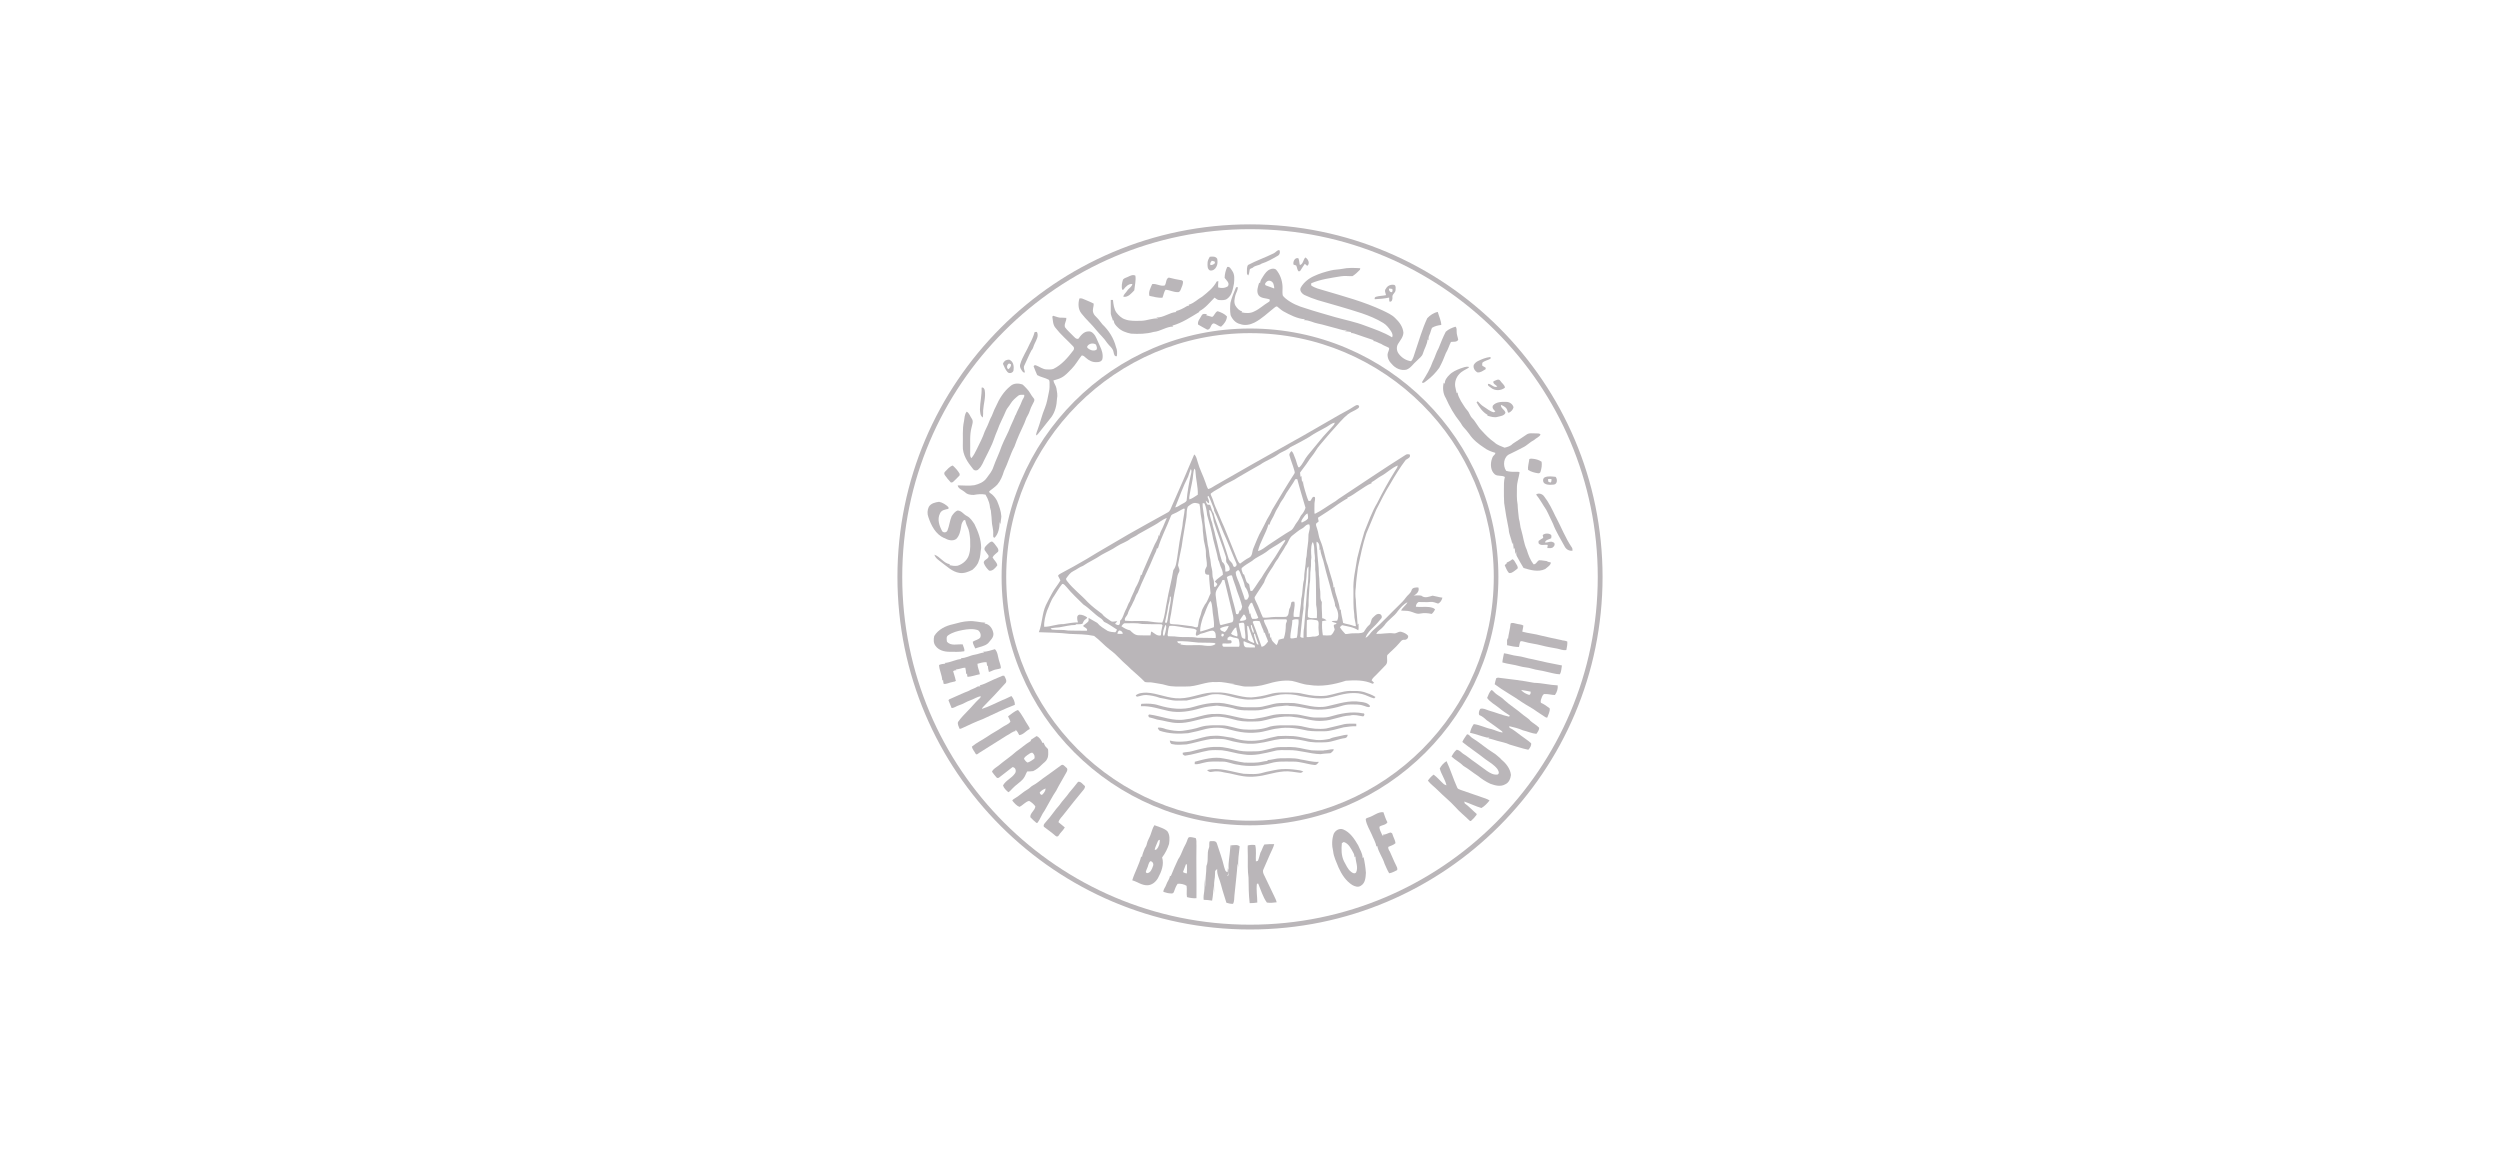 <svg xmlns="http://www.w3.org/2000/svg" id="uuid-1e10b09b-fd13-403e-b75c-e7c1efe3a330" viewBox="0 0 390 180"><g><path d="M194.73,42.96c.18-.3,.15-.66,.25-.98,.13-.1,.3-.14,.44-.21,.37-.39,.98-.33,1.4-.65,.88-.27,1.68-.74,2.48-1.2,.34-.15,.46-.6,.27-.91-.37,0-.57,.39-.89,.52-1.31,.65-2.7,1.12-3.99,1.81-.21,.34-.16,.77-.17,1.15-.02,.19,.05,.35,.2,.47" style="fill:#bab6b9;"></path><path d="M188.78,42.19c.41,.08,.79-.2,.96-.55,.23-.38,.22-.84,.15-1.26-.24-.42-.76-.37-1.17-.32-.16,.29-.33,.59-.34,.93-.01,.43-.07,.99,.39,1.21m.26-1.52c.17,.01,.33,.08,.49,.15,0,.06,0,.17,0,.23-.17,.18-.41,.31-.67,.29-.18-.23,.05-.47,.18-.66" style="fill:#bab6b9;"></path><path d="M202.21,41.42c.14,.29,.14,.64,.34,.89,.14,.04,.29,0,.35-.16,.22-.32,.41-.67,.64-.98,.17,.05,.23,.26,.42,.29,.44-.39,.1-1.06-.32-1.3-.36,.34-.32,1.03-.86,1.19-.1-.35-.08-.72-.23-1.06-.54-.18-.89,.53-.76,.99,.14,.05,.28,.09,.42,.14" style="fill:#bab6b9;"></path><path d="M173.6,50.06c.05-.04,.11-.07,.16-.11-.04,.47,.3,.82,.61,1.12,.55,.57,1.32,.83,2.07,.98,1.18,.07,2.38,.06,3.52-.27,1.08-.08,1.98-.84,3.07-.84-.05-.05-.1-.09-.14-.14,1.52-.43,2.85-1.32,4.19-2.13,0-.04,.01-.09,.02-.13,.96-.49,1.62-1.37,2.37-2.11,.24,.14,.44,.39,.75,.38,.42,.01,.89,.07,1.24-.22,.74-.53,.87-1.52,1.04-2.36,.06-.67,.14-1.41-.28-1.99-.19-.26-.39-.72-.78-.59-.24,.53-.39,1.11-.4,1.7,.26,.37,.85,.8,.51,1.3-.43,.31-1.01,.33-1.51,.19-.04-.33,.01-.66,.02-.99-.06,.02-.19,.05-.26,.07-.52,.99-1.41,1.68-2.26,2.36-.71,.4-1.3,1.04-2.11,1.26,.03,.04,.06,.08,.09,.12-.14,.03-.29,.04-.42,.13-.53,.32-1.09,.62-1.7,.75,.05,.04,.09,.09,.14,.13-1.11,.06-2.02,.91-3.15,.86,.08,.08,.2,.09,.3,.15-.89-.07-1.72,.33-2.6,.36-.87,.01-1.78,.09-2.61-.23-.54-.18-.96-.6-1.31-1.04-.41-.58-.47-1.3-.55-1.98-.11,0-.22,0-.34,0-.01,.65,0,1.3,0,1.95-.03,.46,.26,.86,.34,1.3" style="fill:#bab6b9;"></path><path d="M191.96,49.13c.26,.65,.78,1.27,1.5,1.42,.73,.28,1.54,.12,2.22-.22,1.16-.59,2.08-1.51,3.1-2.31,.14-.08,.27-.27,.46-.2,.32,.24,.6,.53,.94,.73,1.06,.58,2.17,1.16,3.39,1.26-.05,.05-.1,.09-.15,.14,.77-.04,1.45,.4,2.19,.53,.81,.15,1.59,.43,2.4,.62,.71,.16,1.38,.45,2.11,.48-.12,.04-.23,.08-.35,.12,.36-.02,.71,.05,1.07,.11-.05,.05-.1,.09-.15,.14,.18,0,.36,0,.53,.07,1.03,.34,2.05,.72,3.09,1.05-.04,.04-.08,.09-.11,.13,.47,0,.84,.33,1.27,.45,.37,.27,.82,.39,1.22,.62,.07,.34-.2,.65-.23,.99-.03,.58,.23,1.14,.66,1.53,.54,.66,1.42,1.07,2.27,.88,.7-.24,1.08-.94,1.63-1.39,.34-.37,.83-.65,.96-1.16,.22-.74,.67-1.4,.72-2.18,.05,.05,.09,.1,.14,.16,0-.26,0-.53,.12-.77,.19-.38,.25-.8,.43-1.19,.43-.27,.94-.39,1.45-.45-.03-.7-.37-1.36-.55-2.03-.63,.12-1.21,.52-1.64,.98-.79,1.69-1.28,3.49-1.89,5.25-.19,.49-.26,1.07-.64,1.46-.78-.1-1.51-.57-1.96-1.22-.31-.44-.34-1.07-.04-1.52,.33-.54,.8-1.06,.81-1.73-.08-.9-.64-1.66-1.28-2.26-.54-.55-1.27-.85-1.95-1.19-2.93-1.37-6.06-2.2-9.15-3.12-.68-.2-1.4-.36-1.99-.77-.03-.12-.03-.23-.01-.35,1.47-.63,3.08-.83,4.65-1.09,.59-.1,1.2,0,1.79-.02,.43-.28,.81-.63,1.16-1,.01-.06,.03-.18,.05-.24-.94-.05-1.89-.1-2.81,.1-.59,.12-1.2,.1-1.78,.25-.9,.22-1.79,.48-2.63,.88-.83,.37-1.58,.97-2.04,1.76-.29,.46,.15,.98,.56,1.19,.67,.32,1.37,.58,2.09,.81,2.29,.66,4.59,1.3,6.85,2.04,1.16,.4,2.31,.87,3.36,1.52,.51,.31,.87,.79,1.2,1.28,.17,.28,.35,.64,.16,.95-1.3-.79-2.76-1.28-4.19-1.81-1.52-.59-3.13-.9-4.7-1.34-1.54-.46-3.09-.87-4.61-1.38-1.11-.32-2.2-.78-3.1-1.52-.17-.15-.36-.31-.46-.51-.08-.48,0-.96-.03-1.44-.06-.92-.38-1.83-.99-2.54-.24-.23-.64-.2-.93-.07-.49,.18-.8,.63-1.08,1.06-.22,.34-.47,.69-.51,1.11-.05-.03-.09-.06-.13-.1-.18,.63-.48,1.36-.1,1.97,.41,.54,1.16,.43,1.73,.66,.06,.18,0,.35-.18,.42-.76,.44-1.39,1.08-2.2,1.44-.61,.34-1.35,.31-2.01,.15,.04-.05,.07-.1,.11-.15-.48-.1-.81-.5-1.06-.9-.28-.51-.13-1.09,0-1.62,.12-.43,.42-.81,.36-1.27-.06,0-.19,.03-.26,.04-.33,.8-.68,1.59-.88,2.43-.06,.62-.08,1.27,.03,1.89m5.49-4.62c-.27-.21,.02-.48,.2-.63,.4-.28,.94,.05,1.02,.49,.04,.2,.12,.41,.09,.62-.44-.14-.87-.34-1.31-.48" style="fill:#bab6b9;"></path><path d="M175.26,45.18c.32-.45,.8-.94,1.39-.88-.08,.47-.59,.68-.82,1.07-.18,.31-.58,.56-.58,.93,.75,.11,1.24-.54,1.7-1.01,.07-.76,.29-1.52,.17-2.29-.4-.22-.82,.03-1.19,.2-.24,.13-.56,.17-.74,.41-.16,.51-.28,1.08-.12,1.6,.05,0,.14-.02,.18-.03" style="fill:#bab6b9;"></path><path d="M181.34,46.44c.19-.41,.21-.89,.5-1.25,.63,.06,1.23,.4,1.88,.38,.28,.05,.42-.24,.5-.46,.15-.4,.38-.81,.31-1.25-.04-.03-.12-.1-.16-.13-.69-.12-1.37-.24-2.04-.43-.48,.18-.35,.86-.63,1.23-.67,.19-1.3-.34-1.96-.21-.24,.57-.62,1.21-.43,1.84,.67,.14,1.35,.33,2.04,.29" style="fill:#bab6b9;"></path><path d="M216.71,46.42c0,.2,0,.41,.03,.61,.4,.16,.52-.37,.48-.67-.08-.46,.49-.68,.49-1.12-.01-.27,.1-.64-.19-.79-.52-.12-1.08,.1-1.32,.59-.28,.29-.05,.67,.02,1-.51,.12-1.04,.1-1.54,.25-.2,.05-.27,.18-.22,.39,.75-.03,1.52-.1,2.26-.26m-.03-1.4c.17,0,.34,.02,.51,.06,.04,.17,.08,.38-.08,.5-.3,.02-.49-.29-.44-.56" style="fill:#bab6b9;"></path><path d="M171.05,51.53c.54,.67,1.2,1.24,1.67,1.97,.33,.47,.88,.8,.99,1.4,.06,.27,.12,.78,.52,.66,.06-.48,.07-.98-.14-1.43-.34-1.35-1.1-2.57-2.11-3.53-.28-.31-.49-.67-.79-.97-.25-.26-.55-.5-.65-.87-.16-.46,.1-.92,.08-1.39-.42-.24-.88-.4-1.32-.6-.29-.11-.58-.3-.91-.21-.22,.76-.22,1.66,.29,2.31,.72,.95,1.63,1.72,2.36,2.65" style="fill:#bab6b9;"></path><path d="M187.45,49.22c-.22,.45-.67,.87-.55,1.41,.47,.28,.96,.54,1.44,.8,.61,0,.46-.9,1.01-.99,.4,.1,.72,.44,1.13,.53,.48-.41,.89-.96,.93-1.6-.38-.42-.92-.64-1.45-.82-.43,.13-.49,.72-.87,.89-.31-.08-.62-.19-.93-.26,.04-.05,.08-.1,.13-.15-.29-.07-.68-.14-.84,.19" style="fill:#bab6b9;"></path><path d="M161.24,57.13c.19,.46,.34,.94,.56,1.38,.55,.33,1.22,.41,1.79,.72,.13,.11,.13,.28,.14,.43,.01,.5,.02,1-.1,1.49-.18,.84-.3,1.7-.63,2.5-.45,1.06-.7,2.2-1.1,3.28-.1,.33-.28,.65-.27,1,.12-.06,.23-.14,.31-.25,.71-.88,1.41-1.76,2.1-2.65,.58-.82,.81-1.84,.85-2.83,.13-.55,0-1.1-.09-1.64-.08-.43-.4-.78-.47-1.21,.4-.14,.83-.21,1.21-.42,.66-.32,1.12-.89,1.63-1.39,.61-.62,1.03-1.4,1.56-2.07,.29-.07,.47,.2,.67,.35,.45,.41,1.04,.72,1.66,.67,.35,.03,.78-.08,.91-.46,.15-.7-.07-1.39-.37-2.02-.27-.54-.46-1.11-.76-1.64-.23-.35-.58-.72-1.04-.67-.72,0-1.19,.62-1.57,1.14-.39,.12-.63-.28-.88-.5-.4-.43-.87-.81-1.21-1.29-.19-.5,.26-.96,.2-1.46-.34-.04-.68-.02-1.01-.04-.36-.04-.69-.21-1.03-.29-.04,.03-.11,.1-.14,.13,.1,.6,.08,1.28,.51,1.77,.81,1.05,1.84,1.91,2.75,2.88,.18,.16,.16,.45,.01,.63-.86,1.13-1.81,2.25-3.1,2.88-.33,.12-.69,.08-1.04,.08-.61,0-1.09-.42-1.64-.62-.19-.09-.32-.04-.42,.14m8.37-3.09c.24-.48,.92-.62,1.36-.31,.1,.25,.28,.61,.05,.84-.35,.16-.74,.1-1.06-.1-.15-.1-.4-.21-.35-.43" style="fill:#bab6b9;"></path><path d="M223.53,56.35c-.39,1.15-1.02,2.19-1.67,3.21v.15c.28,.09,.47-.17,.68-.31,.77-.56,1.44-1.26,1.99-2.03,.4-.74,.74-1.51,1.03-2.3,.34-.54,.5-1.18,.79-1.73,.38-.06,.91,.07,1.13-.33-.06-.42-.25-.82-.24-1.24-.02-.28,.06-.6-.19-.81-.54,.17-1.09,.4-1.51,.79-.43,.83-.77,1.7-1.11,2.56-.38,.64-.55,1.38-.89,2.04" style="fill:#bab6b9;"></path><path d="M159.89,58.12c-.04-.33-.23-.65-.15-.98,.41-.82,.73-1.68,1.17-2.49,.29-.28,.31-.71,.5-1.05,.26-.56,.67-1.19,.35-1.82-.12,0-.24,0-.36,.03-.17,.65-.46,1.26-.78,1.86-.44,1.05-1.13,2-1.45,3.1-.19,.49,.15,.94,.44,1.3,.07,.01,.2,.04,.27,.05" style="fill:#bab6b9;"></path><path d="M230.48,58.09c.48,.08,.89-.28,1.29-.5,0-.06-.02-.18-.02-.24-.17-.1-.34-.18-.5-.28-.03-.16-.05-.33,0-.48,.35-.33,.86-.39,1.26-.62,0-.05,.03-.17,.04-.22l-.11-.05c-.65,.07-1.27,.33-1.85,.61-.28,.13-.52,.34-.68,.61-.14,.47,.16,.96,.58,1.18" style="fill:#bab6b9;"></path><path d="M158.11,57.77c.08-.56,.02-1.24-.5-1.57-.22-.19-.52-.05-.75,.03-.18,.13-.34,.31-.4,.53,.19,.44,.38,.9,.7,1.27,.27,.33,.88,.15,.95-.26m-.69-1.07c.1,.04,.2,.09,.3,.14,.03,.31-.18,.59-.42,.76-.33-.19-.23-.75,.12-.9" style="fill:#bab6b9;"></path><path d="M225.35,59.84s-.09-.09-.13-.14c-.19,.81-.12,1.69,.33,2.41,.58,1.31,1.28,2.56,2.18,3.68,.22,.26,.34,.6,.58,.85,.33,.34,.63,.71,.91,1.09,.58,.88,1.43,1.54,2.3,2.11,.51,.39,1.13,.63,1.75,.8,.02,.17-.11,.29-.22,.39-.23,.2-.29,.51-.38,.78-.18,.75-.1,1.64,.51,2.18,.45,.37,1.11,.1,1.58,.42-.17,.62-.15,1.26-.15,1.89,0,.73-.01,1.45,.04,2.18,.2,1.37,.42,2.73,.71,4.08,.02,.82,.48,1.55,.54,2.36,.04-.12,.08-.23,.12-.34,.02,.35,.09,.7,.13,1.06,.04-.05,.09-.1,.13-.14,.04,.31,.1,.63,.12,.95,.05-.12,.09-.25,.13-.37,.01,.23-.03,.48,.1,.69,.34,.62,.67,1.24,1.05,1.84,1.07,.32,2.3,.68,3.37,.16,.32-.3,.83-.54,.89-1.01-.22-.1-.47-.1-.7-.11,.12-.04,.23-.08,.35-.12-.5,.03-.99-.15-1.49-.13-.34,.14-.46,.67-.87,.63-.51-.67-.82-1.48-1.06-2.28-.45-.95-.54-2.02-.84-3.02-.21-.59-.19-1.23-.38-1.82-.07-.73-.18-1.46-.2-2.2-.17-.87-.11-1.76-.11-2.64,0-.82,.3-1.59,.42-2.38-.16-.15-.4-.06-.59-.09-.51,.02-1.02,0-1.51-.15-.57-.83-.41-2.25,.61-2.64,.68-.31,1.34-.67,2.01-1.01,.64-.3,1.11-.85,1.74-1.16,.31-.3,.81-.46,1-.84-.15-.25-.47-.16-.71-.19-.5,.02-1.06-.13-1.49,.2-.7,.46-1.39,.95-2.11,1.4-.33,.37-.82,.52-1.29,.63-.55-.24-1.15-.4-1.59-.83-.76-.52-1.4-1.19-2.02-1.87-.57-.57-.88-1.34-1.46-1.92-.35-.35-.43-.87-.77-1.22-.38-.42-.64-.94-.96-1.41-.21-.44-.51-.87-.53-1.37-.05,.04-.09,.08-.14,.12-.08-.35-.18-.7-.24-1.06-.09-.69,.15-1.42,.64-1.93,.4-.46,.98-.68,1.49-.99,0-.03-.02-.1-.03-.14-.44-.07-.85,.12-1.25,.25-.65,.25-1.31,.53-1.79,1.05-.36,.35-.7,.8-.68,1.33" style="fill:#bab6b9;"></path><path d="M233.59,60.29c-.52,.31-.96-.43-1.44-.41-.17,.29,.28,.45,.45,.62,.62,.5,1.55,.47,2.17-.02-.02-.44-.5-.71-.72-1.07-.26-.41-.74-.04-1.07,.08-.14,.39,.41,.55,.6,.81" style="fill:#bab6b9;"></path><path d="M158.4,64.77c-.2,.57-.48,1.1-.72,1.66-.39,1.1-1.01,2.1-1.43,3.19-.36,1.1-.9,2.14-1.28,3.23-.2,.65-.65,1.18-1.05,1.72-.43,.64-1.2,.94-1.91,1.12-.86,.14-1.74,.02-2.61,.03,.08,.55,.77,.72,1.14,1.06,.35,.37,.88,.43,1.35,.43,.61-.11,1.25-.18,1.85-.05,.44,.74,.77,1.61,.7,2.48,.08-.14,.08-.32,.13-.47-.03,.67,.13,1.34,.14,2.01,0,.72,.29,1.4,.23,2.13,.02,.21-.09,.53,.21,.58,.63-.61,.77-1.59,.8-2.43,.07,.1,.1,.22,.15,.34-.04-.42,.1-.83,.11-1.25-.05-.85-.36-1.65-.67-2.42-.26-.49-.63-.95-1.11-1.24-.1-.06-.13-.15-.09-.27,.42-.34,.87-.62,1.24-1.02,.51-.61,.82-1.35,1.04-2.11,.62-1.24,.97-2.6,1.63-3.82,.43-1.24,.98-2.43,1.54-3.62,.18-.38,.26-.8,.49-1.15,.35-.54,.43-1.2,.77-1.76,.13-.32,.51-.72,.18-1.04-.4-.45-.61-1.04-1.05-1.46-.23-.23-.43-.48-.69-.67-.6-.2-1.33-.21-1.83,.23-1.06,.83-1.79,2.02-2.32,3.25-.34,.6-.5,1.29-.85,1.88-.26,.68-.55,1.35-.88,2-.31,.96-.81,1.85-1.24,2.76-.24,.48-.47,.97-.83,1.38-.29-.27-.16-.7-.19-1.06,.04-1.25-.12-2.53,.22-3.75,.09-.43,.32-.93,.04-1.33-.27-.37-.39-.88-.8-1.11-.36,.42-.33,.99-.43,1.5-.28,1.25-.13,2.55-.18,3.82-.07,1.39,.76,2.6,1.6,3.63,.19,.3,.68,.28,.88,0,.52-.46,.71-1.16,1.04-1.75,.29-.51,.5-1.05,.77-1.56,.46-.88,.7-1.85,1.11-2.75,.35-1.03,.9-1.99,1.31-2.99,.16-.43,.51-.73,.73-1.13,.3-.52,.77-.9,1.23-1.28,.26-.18,.6-.11,.9-.12,.11,.38-.24,.62-.34,.96-.27,.77-.71,1.47-1,2.23" style="fill:#bab6b9;"></path><path d="M153.33,65.13c.05-.37,.04-.74,.04-1.11,.07-1.04,.43-2.08,.25-3.12-.02-.22-.24-.55-.49-.42,.05,1.15-.25,2.27-.26,3.42,.05,.43,.02,.98,.46,1.23" style="fill:#bab6b9;"></path><path d="M232.89,63.28c-.17,.38,.14,.67,.39,.9-.06,.04-.17,.1-.23,.14-.63-.13-1.1-.59-1.63-.91-.35-.21-.61-.53-.89-.81-.05,.04-.14,.12-.19,.16,.42,.76,.95,1.53,1.72,1.96-.01,.04-.02,.09-.03,.13,.53,.14,1.09,.35,1.64,.17,.43-.12,.98-.15,1.18-.62-.08-.5-.79-.72-.7-1.24,.42,.16,.9,.42,1,.89,.06,.12,.06,.4,.27,.32,.32-.16,.63-.48,.69-.84-.12-.52-.66-.85-1.17-.84-.71-.02-1.56,0-2.05,.58" style="fill:#bab6b9;"></path><path d="M221.86,92.97c-.42-.16-.89-.06-1.33-.07,.48-.2,.96-.71,.73-1.26-.38-.01-.96,0-1.06,.45-.14,.49-.63,.74-.9,1.15-.31,.44-.69,.81-1.07,1.18-1.36,1.31-2.63,2.72-4.07,3.95-.4,.35-.62,.91-1.14,1.12,.24-.71,.8-1.24,1.32-1.75,.4-.37,.75-.8,1.1-1.22,.27-.24,.06-.75-.3-.74-.42-.06-.71,.33-.99,.59-.34,.31-.19,.88-.59,1.16-.35,.29-.56,.69-.81,1.06-.48,.29-1.09,.17-1.63,.21-.42-.02-.82,.12-1.24,.11-.31-.33-.62-.67-.85-1.06,.1-.13,.21-.24,.34-.32,.86,.19,1.78,.29,2.52,.8,.12-.34,0-.71,.07-1.06-.06,.07-.11,.14-.17,.2-.07-1.29-.25-2.57-.28-3.87-.1-.67-.1-1.34,0-2,.05-1.05,.21-2.09,.34-3.13,.38-1.76,.73-3.54,1.3-5.25,.52-1.23,1.03-2.46,1.54-3.69,.71-1.4,1.41-2.8,2.24-4.13,.73-1.26,1.49-2.5,2.37-3.66,.29-.2,.82-.36,.62-.84-.21-.05-.45-.08-.63,.05-3.44,2.16-6.81,4.46-10.21,6.7-.37,.21-.66,.53-1.04,.72-.96,.57-1.84,1.26-2.84,1.75h-.14c-.03-.52,0-1.04,0-1.55,0-.34,.17-.69,.06-1.03-.42-.2-.48,.38-.71,.6-.07,0-.2,.01-.27,.02-.25-.53-.39-1.1-.57-1.66-.11-.5-.34-1-.28-1.52-.11,.06-.09,.23-.14,.33-.05-.36-.12-.71-.13-1.06-.05,.05-.09,.09-.14,.14-.02-.23-.06-.45-.07-.67,.39-.58,.86-1.1,1.23-1.69,.34-.56,.81-1.04,1.15-1.61,.24-.42,.53-.8,.85-1.16,.68-.78,1.32-1.59,2.03-2.35,.72-.78,1.38-1.63,2.21-2.29,.48-.39,1.1-.55,1.59-.93,.15-.08,.25-.39,.04-.45-.24-.17-.49,.06-.7,.17-.73,.5-1.54,.88-2.31,1.32-2.53,1.44-5.02,2.93-7.57,4.33-3.94,2.19-7.84,4.42-11.74,6.66-.36,.2-.7,.48-1.12,.57-.18-.31-.29-.65-.4-.99-.37-1.11-.94-2.14-1.24-3.27-.14-.39-.18-.86-.53-1.14-1.13,2.67-2.27,5.34-3.46,7.99-.18,.38-.27,.86-.68,1.06-2.05,1.12-4.08,2.26-6.12,3.41-2.17,1.3-4.38,2.53-6.53,3.86-1.32,.78-2.66,1.52-4.02,2.24-.15,.11-.37,.18-.43,.38,.11,.25,.28,.47,.36,.73-.38,.67-.91,1.25-1.27,1.94-.34,.63-.68,1.25-.99,1.9-.62,1.34-.55,2.86-1.1,4.22,1.6,.06,3.21,.07,4.81,.26,1.27,.05,2.56,.05,3.81,.32,.88,.64,1.59,1.49,2.46,2.15,.6,.44,1.14,.94,1.65,1.48,.51,.54,1.1,.99,1.61,1.53,.75,.67,1.51,1.31,2.21,2.03,.41,.1,.85,0,1.26,.1,.67,.14,1.36,.18,2.01,.39,1.02,.31,2.1,.2,3.15,.21,1.63,.06,3.12-.83,4.76-.69,.98-.09,1.91,.24,2.88,.31-.21,.04-.41,.08-.62,.11,.86-.14,1.64,.35,2.5,.27,1.01,.05,2.02-.07,2.99-.36,1.3-.39,2.66-.69,4.03-.51,.88,.18,1.72,.57,2.62,.62,1.94,.33,3.92-.05,5.77-.65,1.39-.1,2.86-.13,4.16,.47,.06-.03,.19-.1,.25-.13-.13-.14-.28-.27-.4-.42,.19-.41,.58-.66,.87-.99,.43-.48,.92-.91,1.35-1.4,.38-.42,.1-1.03,.23-1.53,.59-.61,1.27-1.15,1.82-1.81,.23-.24,.42-.61,.81-.58,.35,.06,.72-.27,.61-.63-.24-.3-.6-.47-.96-.58-.46-.21-.83,.3-1.3,.21-.91-.12-1.8,.12-2.71,.08,.11-.22,.27-.41,.47-.55,.29-.22,.56-.46,.79-.75,.57-.89,1.55-1.39,2.12-2.27,.43-.51,.87-1.07,1.5-1.36-.24,.5-.76,.79-1,1.29,.47,.06,.95,0,1.4,.13,.53,.13,1.03,.48,1.6,.34,.59-.12,1.2-.07,1.78,.06,.23-.19,.38-.45,.53-.7-.22-.26-.59-.31-.9-.37-.7-.08-1.4,.03-2.1-.05,0-.3,.15-.59,.42-.74,.6-.02,1.21,.06,1.82-.01,.43-.07,.82,.14,1.23,.26,.37-.17,.58-.55,.67-.93-.52-.05-1.02-.23-1.53-.31-.55,.15-1.15,.43-1.68,.06m-16.53-11.26c.14-.14,.3-.25,.44-.39-.04-.19-.11-.38-.1-.58,1.07-.68,2.13-1.36,3.15-2.12,.48-.29,.93-.64,1.45-.88,0-.04-.01-.08-.02-.12,.7-.27,1.27-.77,1.91-1.16,.62-.37,1.18-.85,1.87-1.09,0-.05-.01-.1-.02-.15,.52-.27,.95-.67,1.46-.95,.92-.48,1.65-1.28,2.63-1.67-.02,.33-.26,.58-.42,.85-1.01,1.62-1.93,3.28-2.78,5-.85,1.41-1.38,2.99-2.01,4.51-.41,1.37-.79,2.75-1.12,4.14-.24,1.66-.67,3.31-.58,4.99,.02,1.25-.06,2.51,.13,3.76-.02,.62,.21,1.2,.26,1.81-.26,.04-.49-.1-.73-.16-.41-.14-.86-.17-1.27-.33-.11-.72-.34-1.42-.37-2.15-.05,.05-.09,.11-.14,.16-.06-1.27-.75-2.41-.86-3.67-.05,.05-.1,.1-.14,.16,.03-.51-.17-1-.3-1.48-.21-.65-.38-1.31-.57-1.97-.51-1.26-.62-2.64-1.17-3.89-.28-.59-.29-1.26-.51-1.87-.06-.24-.2-.48-.17-.74m-.83,6.99c.11-.58-.01-1.18,.11-1.76-.05-.77-.13-1.59,.15-2.33l.1-.03c.17,.39,.2,.81,.2,1.23,0,.55,.19,1.1,.07,1.65,.16,.61,0,1.25,.13,1.86,.1,1.67,.05,3.34,.09,5.01,.15,.68,.15,1.39,.11,2.08-.46-.03-1,.1-1.4-.18-.04-.6,.02-1.19,.11-1.78-.03-1.12,.12-2.23,.16-3.35,.17-.79,.04-1.61,.18-2.41m-.44-7.82c-.23,.31-.61,.46-.95,.63-.21-.14,.02-.44,.11-.6,.24-.29,.41-.69,.78-.82,.07,.26,.1,.53,.06,.8m-.38-1.69c-.12,.44-.39,.86-.71,1.21-.2,.38-.39,.77-.67,1.11-.3,.37-.44,.86-.82,1.17-1.23,.71-2.4,1.54-3.59,2.31-.53,.34-1,.82-1.63,.95,.35-1.47,1.25-2.73,1.65-4.18,.05,.03,.09,.06,.14,.09,.1-.32,.22-.63,.4-.91,.34-.53,.51-1.16,.86-1.68,.26-.38,.4-.83,.68-1.19,.39-.48,.59-1.07,.96-1.55,.35-.57,.77-1.1,1.08-1.69,.05-.16,.24-.1,.37-.1,.38,1.49,.85,2.97,1.28,4.46m-9.11,18.39c.05,.02,.16,.07,.21,.1,.29,.85,.57,1.7,.91,2.53-.02,.02-.07,.06-.09,.08-.31-.14-.66-.26-.91-.5,.05-.74-.13-1.47-.11-2.21m-1.56,1.7c-.32-.14-.71-.17-.96-.44,.17-.33,.38-.65,.63-.92,.05,0,.16-.03,.21-.04-.04,.47,.3,.95,.12,1.4m-.17-3.53c-.15-.96-.48-1.88-.7-2.83-.23-.98-.49-1.95-.74-2.92,.24-.15,.5-.32,.8-.25,.2,.81,.56,1.57,.77,2.38,.29,.81,.62,1.61,.81,2.46-.02,.23-.13,.43-.21,.64-.05-.01-.1-.03-.15-.05-.08,.2-.14,.41-.25,.6-.11,.03-.22,.02-.32-.04m-1.51-8.02c.24,.35,.57,.71,.49,1.17-.13,.23-.43,.25-.66,.25,0-.55-.01-1.17-.51-1.52-.45-1.37-.69-2.8-1.08-4.18-.1-.64-.37-1.23-.46-1.87-.26-.63-.4-1.32-.49-1.99,.18-.09,.27,.13,.33,.25,.21,.47,.32,.97,.39,1.48,.58,1.86,1.32,3.67,1.9,5.53,.1,.28-.02,.61,.09,.89m2.67,8.12c.27,0,.29,.33,.39,.51,.14,.29-.27,.42-.48,.44-.16,0-.39,.11-.51-.06,.19-.3,.38-.6,.6-.89m.2-2.31c-.19-.75-.51-1.46-.74-2.2-.21-.72-.69-1.37-.68-2.14,.1-.11,.21-.2,.34-.29,.25,.06,.28,.33,.38,.53,.28,.68,.58,1.35,.71,2.07,.33,.37,.49,.85,.6,1.33,.06,.26-.13,.49-.27,.69-.11,.01-.23,.01-.34,0m1.39,5.16s-.12-.03-.15-.04c-.14-.37-.3-.75-.31-1.15,.04,0,.11,0,.15,0,.05,.41,.34,.76,.31,1.18m-.24-2.17c-.2-.25-.24-.57-.3-.87-.04,.04-.09,.08-.13,.12,0-.36-.17-.7-.19-1.05,.17-.24,.25-.72,.59-.71,.34,.77,.63,1.57,.97,2.34-.24,.26-.63,.17-.94,.18m-.28-4.37c-.09-.33-.13-.67-.19-1-.12-.19-.39-.26-.45-.49-.14-.37-.25-.75-.38-1.13-.04,.03-.08,.05-.12,.08-.05-.34-.33-.69-.22-1.02,.49-.45,1.08-.76,1.63-1.12,.64-.58,1.48-.86,2.17-1.37,.69-.6,1.54-.98,2.28-1.5,.22-.15,.43-.33,.7-.39,.04,.16-.1,.3-.17,.43-.67,.95-1.2,1.99-1.89,2.93-.54,.85-1.14,1.67-1.65,2.55-.48,.62-.86,1.31-1.34,1.93-.07,.15-.24,.13-.38,.11m-6.14-15.22c.57-.47,1.27-.73,1.85-1.18,.78-.49,1.66-.81,2.41-1.34,1.15-.65,2.27-1.34,3.43-1.97,.85-.61,1.87-.94,2.72-1.55,.61-.47,1.38-.65,1.96-1.16,1.01-.52,2.02-1.04,3-1.63,.85-.62,1.82-1.04,2.72-1.57,.39-.23,.75-.55,1.21-.63-.02,.13-.07,.24-.14,.34-.7,.84-1.51,1.59-2.18,2.46-.65,.77-1.27,1.56-1.92,2.33-.48,.58-.73,1.32-1.28,1.84-.04,0-.12-.01-.17-.02-.24-.51-.32-1.08-.56-1.59-.15-.32-.2-.71-.51-.92-.16,.19-.39,.41-.3,.69,.22,.79,.54,1.54,.76,2.34,.03,.15,.12,.33,0,.48-1.2,1.86-2.33,3.76-3.47,5.66-.21,.52-.51,1-.79,1.48-.28,.57-.55,1.13-.85,1.68-.53,.89-.87,1.88-1.28,2.83-.22,.49-.11,1.19-.67,1.46-.52,.25-.96,.62-1.42,.94-.26-.2-.37-.53-.5-.82-.68-1.64-1.3-3.3-1.99-4.93-.49-1.03-.87-2.1-1.35-3.13-.23-.51-.34-1.06-.58-1.56-.06-.17-.21-.35-.12-.53m-.29,1.53c.06-.34-.11-.63-.22-.93-.02-.11,.03-.18,.14-.19,.28,.5,.44,1.05,.67,1.57,.09,.24,.23,.47,.2,.73,.57,1.1,.96,2.28,1.45,3.41,.74,1.58,1.33,3.22,2.03,4.82,.12,.26-.1,.59-.39,.53-.17-.19-.16-.48-.35-.65-.21-.22-.44-.44-.51-.75-.49-1.65-1.09-3.26-1.63-4.89-.22-.69-.52-1.35-.67-2.06-.3-.38-.36-.89-.56-1.33-.13-.01-.26,0-.39-.02-.17-.16-.25-.4-.29-.63,.2,.1,.28,.38,.52,.4m-.99-.01c.07,0,.2,.02,.27,.02,.27,.57,.36,1.2,.42,1.82,.37,1.24,.71,2.48,.94,3.75,.25,1.09,.6,2.16,.79,3.25,.21,.32,.23,.71,.38,1.05,.18,.4,.37,.82,.35,1.28-.42,.35-.91,.63-1.26,1.05,.13,.14,.27,.26,.4,.4-.07,.15-.16,.29-.27,.42h-.25c-.04-.41,.06-.84-.12-1.23-.21-.49-.07-1.05-.22-1.56-.21-.65-.14-1.35-.35-2-.08-.58-.12-1.16-.28-1.72-.15-1.28-.42-2.54-.54-3.82,.04-.92-.34-1.81-.26-2.73m1.75,19.37c-.67,.26-1.36,.47-2.05,.67l-.1-.04c-.01-.74,.22-1.45,.44-2.15,.41-.85,.59-1.81,1.17-2.58,.24,.31,.22,.73,.29,1.1,.04,1,.34,1.99,.25,2.99m-2.12-18.28c.03,1.01,.38,1.99,.38,3,0,.43,.1,.84,.12,1.26,.03,.85,.41,1.64,.37,2.49-.03,.67,.2,1.33,.15,2.01-.15,.32-.38,.63-.27,1.01,0,.34,.37,.34,.62,.34,0,.97,.16,1.93,.23,2.9-.29,.58-.45,1.24-.88,1.74-.17,.37-.43,.7-.52,1.1-.08,.3-.14,.6-.27,.89-.23,.47-.18,1-.33,1.49-.27,.23-.63-.07-.94-.09-.97-.1-1.92-.29-2.9-.31-.18-.02-.4,0-.52-.16-.04-.69,.22-1.34,.28-2.02,.21-1.25,.37-2.52,.66-3.75,.17-.72,.1-1.52,.48-2.17,.23-.36-.06-.74-.14-1.1,.17-.98,.36-1.95,.57-2.92,.21-1.53,.51-3.05,.74-4.58,.07-.55,0-1.13,.23-1.65,.37-.29,.8-.67,1.31-.55,.17,.02,.34,.07,.49,.14,.07,.3,.13,.61,.14,.93m-.94-6.44c.13,.11,.19,.26,.18,.43,.06,1.22,.42,2.41,.37,3.63-.43,.27-.83,.59-1.31,.74-.08-.29,.03-.57,.06-.86,.16-1.05,.48-2.07,.54-3.14,.03-.27,.08-.55,.16-.81m-.96,1.25c.15-.38,.24-.78,.4-1.16,.18,.11,.11,.36,.1,.54-.34,1.45-.61,2.91-.74,4.39-.15,.26-.47,.36-.72,.51-.35,.17-.65,.47-1.06,.53,.66-1.61,1.22-3.26,2.02-4.8m-2.69,6.15c.07-.21,.28-.3,.46-.37,.56-.21,1.04-.59,1.59-.82,.03,.03,.08,.08,.11,.1-.07,.89-.31,1.75-.36,2.63-.33,1.65-.6,3.31-.82,4.97-.12,.66-.16,1.38-.6,1.92-.25,1.64-.72,3.24-.99,4.87-.25,1.1-.29,2.27-.73,3.32-.77,0-1.54-.1-2.3-.22-1.17-.1-2.35,.05-3.51-.08-.18-.4,.29-.71,.42-1.06,.16-.66,.59-1.19,.84-1.82,.29-.46,.36-1.02,.7-1.45,.78-2.01,1.8-3.91,2.6-5.91,.19-.35,.34-.71,.42-1.1,.04,.03,.08,.06,.13,.1,.52-1.76,1.4-3.38,2.05-5.1m-16.28,9.66c.29-.4,.59-.84,1.06-1.06,.52-.24,.94-.63,1.49-.81,.92-.63,1.96-1.07,2.88-1.71,.8-.46,1.66-.82,2.42-1.35,.69-.46,1.53-.67,2.16-1.21,.4-.23,.83-.4,1.2-.69,.83-.43,1.62-.94,2.45-1.37,.68-.35,1.24-.9,1.98-1.15-.2,.46-.41,.91-.59,1.38-.19,.47-.52,.9-.56,1.42-.04-.04-.08-.09-.13-.13-.07,.71-.58,1.25-.81,1.91-.55,1.29-1.14,2.56-1.68,3.86-.07,.15-.1,.33-.13,.49-.04-.04-.09-.08-.13-.12-.18,.74-.48,1.46-.87,2.11-.24,.71-.65,1.35-.87,2.07-.31,.44-.41,.98-.69,1.43-.26,.51-.36,1.09-.72,1.54l-.11,.02c-.03,.25,.05,.6-.23,.73-.2,.03-.38-.11-.56-.19,.12-.14,.25-.27,.35-.42-.35,0-.75,.2-1.06-.05-.45-.34-.98-.6-1.3-1.07-.79-.58-1.57-1.18-2.26-1.86-1.01-1.12-2.25-2.02-3.17-3.22-.12-.15-.3-.36-.13-.54m7.61,8.48c-.4-.02-.82-.07-1.19-.22-.58-.37-1.19-.71-1.62-1.25-.45-.26-.91-.52-1.36-.78,0,.16,.01,.33,0,.49-.23,.32-.61,.49-.87,.77,.2,.24,.77,.35,.62,.74-.97,0-1.95,0-2.93-.03-.84-.16-1.7-.05-2.55-.15-.07-.06-.13-.13-.19-.2,.45-.07,.9-.12,1.36-.15,.85-.13,1.69-.38,2.56-.37l-.02-.1c.35-.03,.72,.03,1.06-.08,.13-.24,.21-.53,.46-.68,.09-.11,.28-.16,.29-.31-.34-.26-.78-.44-1.22-.44-.46,.12-.36,.63-.29,.98,.02,.06,.06,.17,.08,.23-.78-.01-1.53,.16-2.29,.27-1.02-.03-1.98,.42-2.99,.42-.06-.82,.18-1.7,.44-2.5,.37-.77,.58-1.62,1.1-2.3,.41-.63,.78-1.3,1.26-1.88,.31-.07,.48,.3,.68,.47,.8,.99,1.74,1.84,2.64,2.74,.96,.6,1.69,1.5,2.65,2.11,.24,.13,.4,.36,.56,.58,.73,.31,1.35,.81,2.02,1.21-.05,.15-.13,.31-.26,.42m.33,.24c.02-.2,.11-.39,.27-.52,.28,0,.57,.22,.56,.52-.28,.02-.55,.02-.83,0m6.83-.33c0,.19-.01,.38-.05,.57-.56,.17-1-.32-1.43-.58l-.1,.04c-.04,.18-.05,.37-.09,.55-.63,.01-1.26,0-1.9-.02-.54-.02-.93-.41-1.29-.77-.49-.09-.94-.36-1.35-.64,.17-.19,.3-.5,.6-.46,.88,.01,1.77-.08,2.64,.11,1.01,.01,2.01,.06,3.02,.04,.04,.04,.12,.12,.16,.16-.07,.33-.13,.67-.21,1m.73-.29c-.06,.3-.12,.6-.23,.89-.05,0-.15,0-.2,.01-.1-.57,.14-1.15,.36-1.68,.22,.21,.11,.51,.07,.77m-.14-1.14c.16-.89,.42-1.76,.52-2.66,.14-.44,.25-.89,.24-1.36,.04,0,.11,0,.15,0,.07,.75-.21,1.46-.27,2.2-.17,.61-.15,1.27-.35,1.87-.07,0-.21-.02-.28-.03m6.21,3.6c-1.27-.23-2.57,.09-3.83-.19,.04-.05,.09-.1,.13-.15-.26,.03-.57-.03-.6-.35,1.1-.04,2.2,.08,3.29,.21,.83,.03,1.67,0,2.5,.06,.05,.04,.15,.12,.2,.15-.48,.38-1.12,.33-1.69,.27m1.7-1.19c-.95,0-1.89-.05-2.84-.04-1.07-.21-2.17-.03-3.25-.17-.44-.08-.89-.03-1.33-.07-.03-.05-.08-.14-.1-.18,.09-.48,.07-1,.29-1.44,1.11-.08,2.17,.32,3.27,.38,.33,.05,.72,.05,.97,.3,0,.28-.23,.58-.05,.85,.32,.02,.52-.3,.83-.33,.6-.11,1.14-.46,1.76-.45,.5,.16,.46,.73,.45,1.15m.3-4.52c-.17-.73-.2-1.47-.32-2.21-.08-.92,.82-1.49,1.05-2.31,.1-.02,.21-.03,.32-.03,.46,1.86,.9,3.73,1.35,5.59,.05,.33,.14,.75-.13,1.01-.59,.16-1.19,.32-1.79,.46-.19-.12-.15-.38-.21-.57-.14-.64-.2-1.29-.28-1.94m.43,2.98c.41-.2,.86-.3,1.31-.35-.13,.36-.32,.72-.62,.96-.27-.1-.81-.22-.69-.61m.14,1.19c.02-.08,.05-.25,.07-.33,.07,0,.22,.03,.3,.04,.11,.26-.15,.59-.37,.29m2.79,1.71c-.78,0-1.55,0-2.33,0-.29,.03-.35-.31-.24-.51,.41-.02,.81,.04,1.22-.02,.23-.03,.22-.36,.07-.48-.18-.02-.35-.01-.52-.02,0-.16-.09-.4,.14-.44,.19-.29,.53-.02,.78,.03,.27,.04,.55,.07,.79,.22,.09,.39,.25,.84,.08,1.22m.38-1.63c-.11-.67-.39-1.32-.43-2.01,.23-.07,.47-.13,.71-.12,.19,.12,.17,.36,.19,.56,0,.66,.2,1.3,.12,1.96-.26,.02-.55-.11-.58-.39m.66,1.71c-.35-.12-.34-.58-.36-.89l.09-.04c.53,.29,1.15,.37,1.68,.67,0,.07,.01,.21,.02,.29-.47,0-.95,.03-1.42-.02m1.57-.83c-.12-.43-.3-.84-.31-1.29,.04,0,.12,0,.16,.01,.14,.57,.37,1.11,.56,1.67-.26,.07-.34-.21-.4-.39m.87,.75c-.42-1.14-.77-2.31-1.22-3.44-.03-.18-.23-.35-.11-.53,.32-.12,.68-.08,1.01-.04,.21,.39,.3,.82,.5,1.21,.11,.2,.17,.43,.19,.66,.04-.04,.08-.08,.12-.12,.11,.5,.39,.94,.52,1.43-.25,.33-.56,.79-1,.82m3.77-3.46c0,.73-.08,1.46-.31,2.16-.26,.07-.54,.11-.8,.21-.12,.28-.14,.61-.35,.84-.35-.36-.86-.7-.82-1.26-.05,.05-.1,.09-.14,.14-.04-.26-.08-.51-.1-.77-.05,.05-.09,.1-.14,.14-.04-.77-.59-1.36-.77-2.09l.07-.12c1.14-.1,2.29-.07,3.44-.06,.25,.27-.1,.53-.07,.81m1.87,.63c-.04,.48-.03,.96-.17,1.43-.33,.01-.7,.2-1,.05-.03-.94,.31-1.85,.3-2.79,.29-.18,.64-.16,.97-.12,.06,.48-.03,.96-.1,1.43m-.65-1.82c-.11-.79,.27-1.57,.11-2.36-.18-.05-.49-.06-.5,.19-.07,.32-.11,.66-.3,.94-.12,.4-.02,1.01-.49,1.21-.64,.06-1.28-.01-1.92,.03-.57,.02-1.14,.18-1.7,.08-.39-.78-.63-1.63-1.04-2.4-.1-.25-.28-.48-.26-.76,.46-.79,1.01-1.52,1.48-2.31,.29-.9,.84-1.68,1.36-2.45,.24-.44,.49-.87,.81-1.26,.35-.69,.84-1.29,1.19-1.99,.43-.51,.53-1.25,1.09-1.65,.49-.35,.92-.79,1.47-1.06,.4-.19,.63-.71,1.13-.65,.26,.61-.16,1.22-.13,1.84,.02,1.02-.25,2.01-.28,3.03,0,.17-.07,.32-.1,.49-.03,1.08-.31,2.15-.3,3.23-.29,.99-.18,2.04-.44,3.03-.02,.94-.24,1.87-.29,2.81-.29,.02-.58,.02-.87,0m1.51,3.27c-.19,0-.38-.03-.5-.18,.17-1.45,.25-2.92,.5-4.37-.06-.78,.11-1.55,.17-2.33,.11-1.17,.32-2.34,.34-3.52,.03-.25,.03-.56,.27-.72,0,1.27-.02,2.53-.25,3.78-.09,1.92-.31,3.83-.44,5.75-.1,.52-.09,1.05-.09,1.58m1.42-.18c-.09,.01-.26,.04-.34,.05-.19,.02-.39,.03-.58,.02-.02-.88,0-1.76,.03-2.63,.48-.22,1.02-.05,1.52,0,.36,.07,.31,.5,.3,.77-.05,.5,.04,.99,.07,1.49-.22,.3-.66,.31-1,.29m3.82-2.47c-.28,.03-.56,.02-.84,.05,.16,.24,.49,.21,.73,.33,.07,.2-.27,.16-.38,.27-.1,.26,.11,.51,.11,.77-.14,.31-.31,.65-.59,.85-.41,.05-.83,.04-1.25,0-.12-.73-.17-1.47-.1-2.21,.22-.05,.45-.07,.68-.11-.12-.12-.27-.19-.41-.27-.07-.02-.21-.05-.28-.07,0-.85-.11-1.69-.05-2.53-.34-.49-.19-1.09-.25-1.64-.16-.87-.07-1.76-.21-2.63,.01-1.33-.24-2.64-.28-3.98-.03-.39-.14-.77-.08-1.16,.5,.19,.47,.88,.45,1.33,.05-.05,.1-.1,.14-.15,.04,.84,.47,1.59,.61,2.41,.35,1.5,.83,2.97,1.19,4.46,.14,.66,.48,1.27,.5,1.96,.43,.67,.67,1.57,.32,2.32" style="fill:#bab6b9;"></path><path d="M238.55,71.8c-.06,.5-.24,.99-.17,1.5,.47,.31,1.02,.45,1.56,.53,.17,.05,.36-.09,.39-.26,.15-.49,.24-1.02,.16-1.54-.41-.29-.93-.43-1.43-.47-.19,0-.52-.07-.52,.22" style="fill:#bab6b9;"></path><path d="M148.32,75.26c.15,.02,.31-.01,.41-.13,.34-.3,.65-.64,.97-.97,0-.06,0-.18,.01-.24-.27-.5-.67-.92-1.08-1.3-.5,.15-.84,.6-1.2,.96-.18,.14-.15,.4-.02,.56,.28,.39,.57,.77,.91,1.11" style="fill:#bab6b9;"></path><path d="M241.03,75.46c.43,.24,.95,.17,1.41,.13,.53-.11,.53-.85,.24-1.2-.55-.06-1.17-.16-1.69,.07-.39,.17-.34,.85,.04,1m1-.74c0,.19,.03,.41-.12,.55-.14-.02-.28-.06-.39-.15-.02-.13-.02-.26-.02-.39,.18-.02,.36-.02,.54,0" style="fill:#bab6b9;"></path><path d="M242.68,80.6c-.52-1.1-1.05-2.21-1.8-3.17-.26-.38-.88-.59-1.25-.28,.61,.74,1.04,1.58,1.58,2.37,.39,.71,.69,1.47,1.06,2.19,.47,1.26,1.21,2.4,1.84,3.58,.23,.43,.71,.69,1.2,.62-.01-.17,.01-.35-.09-.49-1.03-1.5-1.67-3.22-2.53-4.82" style="fill:#bab6b9;"></path><path d="M147.3,83.92c.55,.33,1.3,.56,1.87,.16,.53-.52,.67-1.3,.78-2.01,.03-.34,.18-.66,.4-.92,.05,0,.16-.02,.21-.03,.1,.36,.19,.72,.36,1.05,.29,.59,.35,1.26,.42,1.91,.01,.77,.08,1.57-.14,2.33-.2,.89-.95,1.57-1.8,1.84-.44,.08-.89,0-1.32-.09,.04-.05,.08-.09,.12-.14-.99-.13-1.52-1.18-2.43-1.49,.14,.56,.69,.86,1.1,1.2,.86,.63,1.68,1.46,2.77,1.64,.72,.13,1.43-.16,2.06-.48,.43-.38,.85-.83,.99-1.4,.29-.63,.24-1.35,.37-2.02,0-1.31-.48-2.56-1.05-3.72-.33-.47-.64-.99-1.17-1.25-.51-.24-.84-.85-1.45-.86-.42,.15-.69,.53-.93,.89-.31,.71-.36,1.51-.66,2.23-.14,.33-.59,.39-.82,.11-.45-.84-.81-1.87-.34-2.78,.22-.53,.83-.61,1.32-.71,0-.06,0-.19,0-.26-.4-.4-.91-.72-1.46-.84-.59,.08-1.29,.23-1.61,.8-.23,.48-.26,1.07-.07,1.57,.43,1.32,1.14,2.7,2.47,3.29" style="fill:#bab6b9;"></path><path d="M240.02,84.39c-.02,.12-.02,.24,0,.36,.32,.46,.96,.15,1.43,.26-.02,.16-.05,.33-.07,.49,.31-.02,.72,.1,.94-.19,.23-.16,.31-.62-.02-.71-.41-.26-.85,.1-1.28,.02,.09-.45,.65-.44,.97-.66,.02-.19,.11-.48-.11-.58-.37-.22-.89-.19-1.22,.09,.02,.15,.09,.29,.07,.45-.24,.15-.49,.28-.7,.46" style="fill:#bab6b9;"></path><path d="M155.7,86.05c.14-.29-.06-.57-.23-.79-.21-.27-.39-.58-.68-.77-.29-.04-.49,.22-.7,.39-.24,.26-.64,.53-.48,.94,.18,.31,.44,.57,.62,.89,.06,.53-.84,.58-.76,1.11,.16,.47,.48,.86,.83,1.2,.55,.11,.98-.43,1.28-.82-.05-.51-.53-.81-.74-1.25,.18-.38,.58-.6,.87-.89" style="fill:#bab6b9;"></path><path d="M235.94,87.24c-.28,.2-.56,.4-.88,.51,0,.04,0,.09-.01,.13-.1,.11-.24,.18-.31,.31,.17,.38,.32,.78,.58,1.11,.1,.17,.33,.09,.48,.05,.35-.17,.65-.43,.95-.67,.08-.3-.14-.55-.28-.8-.15-.23-.25-.53-.53-.65" style="fill:#bab6b9;"></path><path d="M150.42,101.61c.12-.35-.16-.73-.23-1.08-.81-.09-1.87,.31-2.47-.44-.03-.32-.14-.78,.19-.98,.66-.47,1.46-.67,2.24-.82,.8-.15,1.65-.26,2.43,.03,.33,.25,.51,.72,.34,1.13-.29,.37-.8,.4-1.17,.66,.01,.37,.26,.71,.39,1.05,.67-.26,1.44-.32,2-.81,.35-.46,.89-.88,.83-1.52-.09-.72-.61-1.51-1.39-1.55,.05-.05,.1-.1,.14-.14-.86-.04-1.71-.31-2.58-.24-.85,.03-1.66,.26-2.47,.48-1.14,.24-2.31,.81-2.93,1.84-.12,.51-.14,1.12,.21,1.55,.49,.69,1.38,.91,2.19,.91,.76,0,1.52,.05,2.27-.08" style="fill:#bab6b9;"></path><path d="M243.67,99.87c-1.08-.22-2.16-.46-3.23-.71-.97-.28-1.98-.35-2.96-.62,.03-.32,.15-.63,.16-.96-.32-.2-.72-.17-1.08-.28-.3-.04-.64-.25-.91-.02-.07,.86-.34,1.69-.42,2.55-.05-.12-.09-.23-.13-.34,.03,.39-.03,.77,0,1.16,.61,.14,1.23,.28,1.86,.28,.07-.29,.08-.6,.22-.87,.19-.1,.41,.02,.6,.05,.88,.26,1.79,.33,2.67,.57,.81,.22,1.63,.35,2.46,.5,.48,.09,.95,.33,1.44,.22,.09-.43,.18-.88,.15-1.32-.27-.13-.57-.16-.86-.2" style="fill:#bab6b9;"></path><path d="M149.08,106.1c-.09-.48-.27-.93-.39-1.39,.15-.14,.36-.15,.55-.17-.05-.04-.11-.09-.16-.13,.52,.05,.99-.27,1.51-.24,.07,.34,.13,.67,.13,1.02,.05-.05,.09-.1,.14-.15,.02,.18,0,.37,.08,.55,.65-.04,1.27-.29,1.92-.41-.08-.55-.37-1.07-.38-1.63,.46-.12,.93-.28,1.42-.25,.05,.21,.07,.43,.09,.65,.05-.05,.09-.1,.14-.16-.03,.35,.04,.7,.14,1.04,.22-.05,.42-.16,.63-.25,.39-.19,.84-.16,1.24-.34,0-.44-.21-.84-.31-1.26-.17-.58-.18-1.25-.62-1.71-.61,.15-1.2,.42-1.85,.39,.05,.04,.1,.09,.16,.13-.5,.03-.96,.27-1.46,.34-.75,.11-1.43,.58-2.2,.53,.05,.05,.1,.09,.15,.14-.92,.05-1.74,.57-2.66,.62,.05,.04,.1,.09,.15,.13-.34,0-.7,.04-1.01,.19,.03,.83,.49,1.6,.5,2.44,.05-.05,.09-.1,.13-.14,.01,.21,.03,.43,.09,.64,.47,.08,.89-.22,1.35-.28,.18-.08,.56-.02,.56-.3" style="fill:#bab6b9;"></path><path d="M236.68,102.33c-.7-.07-1.36-.33-2.06-.42-.08,.48-.22,.95-.25,1.43,.88,.26,1.82,.33,2.71,.59,.62,.19,1.28,.17,1.9,.38,.72,.23,1.48,.27,2.2,.47,.72,.14,1.42,.39,2.16,.41,.24-.4,.23-.92,.32-1.38-1.53-.29-3.06-.6-4.58-.97-.81-.12-1.58-.43-2.4-.51" style="fill:#bab6b9;"></path><path d="M158.32,109.97c.02-.49-.22-1.01-.54-1.39-.47,.2-.91,.47-1.39,.63-1.07,.46-2.1,1.03-3.22,1.38,.04-.1,.1-.2,.17-.28,1.19-1.19,2.33-2.43,3.46-3.68,.39-.34,.05-.87-.15-1.22-.06,0-.18,0-.24,0-.92,.38-1.84,.78-2.74,1.22-.27,.13-.56,.2-.85,.29,.05,.05,.09,.09,.13,.14-.14,0-.29,0-.43,.03-.44,.3-.98,.42-1.44,.7-1.02,.39-2,.89-3.01,1.31-.03,.04-.08,.11-.11,.14,.17,.4,.33,.8,.49,1.21,.43,0,.76-.32,1.16-.43,.63-.18,1.16-.58,1.78-.78,.55-.18,1.03-.56,1.62-.62-.03,.23-.22,.36-.37,.5-.56,.52-1.03,1.14-1.58,1.68-.57,.59-1.15,1.16-1.61,1.83-.11,.37,.13,.73,.25,1.07,.2,0,.37-.11,.56-.19,1.01-.47,2.02-.95,3.07-1.34,1.64-.76,3.27-1.56,4.97-2.21" style="fill:#bab6b9;"></path><path d="M239.33,106.52c-1.87-.36-3.77-.58-5.66-.81-.06,.02-.19,.07-.26,.09-.09,.31-.18,.62-.24,.94,1.35,1.02,2.85,1.8,4.23,2.78,.8,.54,1.68,.96,2.44,1.54,.33,.22,.67,.43,1,.66,.16,.1,.32,.25,.53,.23,.15-.47,.46-.94,.38-1.45-.42-.33-.86-.64-1.36-.86-.13-.31,.06-.64,.16-.94,.09-.19,.21-.48,.47-.43,.52-.02,1.03,.15,1.55,.15,.31-.42,.49-.98,.43-1.5-1.24-.05-2.44-.38-3.68-.4m-.77,1.89c-.47-.16-.95-.38-1.26-.78,.5,.08,1,.16,1.49,.27,0,.19,.02,.45-.23,.5" style="fill:#bab6b9;"></path><path d="M238.68,112.36c-.32-.31-.69-.55-1.05-.82-.95-.84-2.04-1.49-2.98-2.35-.46-.5-1.13-.74-1.58-1.24-.12-.11-.23-.26-.39-.31-.37,.32-.5,.81-.69,1.24,.47,.67,1.24,1.04,1.86,1.55,.52,.45,1.1,.82,1.68,1.2-.03,.04-.08,.13-.11,.17-1.07-.23-2.08-.66-3.14-.95-.44-.14-.89-.42-1.36-.27-.18,.28-.29,.63-.17,.96,.46,.17,.82,.49,1.18,.82,.82,.55,1.61,1.15,2.4,1.73,.02,.05,.06,.14,.08,.19-.61-.07-1.15-.38-1.74-.54-.94-.18-1.81-.67-2.76-.78-.29,.39-.49,.87-.59,1.35,.88,.18,1.72,.53,2.6,.74,.15,.02,.3,.03,.45,0-.06,.05-.12,.1-.19,.14,.48,.08,.94,.25,1.4,.38,.64,.19,1.31,.28,1.92,.58,.98,.26,1.93,.62,2.92,.81,.25-.27,.49-.63,.44-1.01-.51-.47-1.1-.82-1.64-1.24-.57-.4-1.08-.89-1.73-1.18-.01-.06-.05-.19-.06-.25,.72,.17,1.46,.34,2.14,.65,.71,.16,1.38,.49,2.11,.55,.19-.28,.46-.6,.42-.96-.43-.45-1-.72-1.44-1.14" style="fill:#bab6b9;"></path><path d="M210.64,107.78c-1.26,.03-2.45,.53-3.68,.74-1.22,.15-2.44,.01-3.63-.27-1.13-.29-2.3-.21-3.46-.22-.61,0-1.22,.09-1.81,.26-.93,.27-1.9,.44-2.87,.51-1.86,.02-3.6-.91-5.47-.77-1.93-.12-3.71,.88-5.63,.91-1.81,.08-3.47-.82-5.26-.89-.57,.01-1.2,.05-1.66,.43,.04,.05,.12,.16,.17,.21,.49-.08,.96-.29,1.46-.27,.7,.05,1.4,.18,2.06,.42l.1,.03c.88,.13,1.73,.43,2.63,.43,.51,0,1.02,0,1.53-.02,.99-.2,1.97-.45,2.96-.69,.45-.14,.91-.3,1.39-.29,1.5-.1,2.89,.58,4.36,.75,1.04,.19,2.1,.05,3.14-.09,.94-.21,1.87-.48,2.82-.62,1.04-.1,2.1-.03,3.12,.25l.1,.02c1.59,.29,3.25,.55,4.84,.11,1.5-.41,3.09-.85,4.64-.45,.65,.15,1.22,.53,1.88,.68,.05-.05,.15-.16,.21-.22-.54-.36-1.17-.56-1.78-.77-.7-.21-1.44-.17-2.15-.17" style="fill:#bab6b9;"></path><path d="M212.27,109.5c-1.76-.32-3.49,.29-5.19,.67-1.75,.41-3.48-.27-5.21-.49-.75-.03-1.5-.04-2.26,0-1.24,.06-2.39,.67-3.63,.65-.5,0-1,0-1.5,0-.99,.03-1.93-.29-2.89-.48-1.75-.45-3.58-.11-5.28,.39-1.81,.58-3.76,.33-5.55-.21-.83-.28-1.71-.29-2.57-.24-.23-.04-.2,.24-.2,.38,1.48-.08,2.89,.44,4.32,.75,1.67,.34,3.38,.04,4.99-.44,.82-.25,1.68-.31,2.54-.4,.85,.08,1.69,.2,2.52,.41,1.11,.42,2.32,.32,3.49,.33,1.29,.02,2.49-.58,3.76-.65,.52,0,1.03-.19,1.54-.04,1.06,0,2.09,.27,3.13,.46,1.67,.28,3.38,.04,4.99-.46,.44-.14,.9-.23,1.36-.23,.68,0,1.39-.05,2.05,.18,.33,.07,.66,.31,1,.19l.04-.15c-.32-.47-.94-.57-1.46-.63" style="fill:#bab6b9;"></path><path d="M158.48,114.06c-.05-.07-.1-.14-.14-.21,.38,.12,.47,.53,.66,.83,.67-.06,1.04-.69,1.63-.94,.02-.19-.12-.34-.2-.49-.56-.82-.96-1.75-1.62-2.49-.59,.19-1.04,.65-1.55,.98,.1,.3,.31,.55,.36,.86-.34,.43-.89,.57-1.31,.88-.72,.51-1.52,.89-2.24,1.4-.81,.55-1.72,.97-2.46,1.6,.08,.41,.4,.74,.59,1.11,.14,.24,.4-.04,.55-.14,1.43-.91,2.88-1.8,4.31-2.71,.49-.21,.89-.67,1.43-.7" style="fill:#bab6b9;"></path><path d="M212.61,111.28c-1.75-.36-3.56,.04-5.24,.54-.65,.17-1.33,.11-1.99,.12-1.2,.03-2.31-.49-3.51-.52-1.21-.02-2.45-.12-3.63,.2-.86,.24-1.74,.41-2.63,.53-2.05,.18-3.97-.9-6.01-.77-1.58-.07-3.02,.68-4.57,.83-1.95,.39-3.81-.5-5.71-.75-.26,.05-.19,.29-.06,.44,.42,.09,.83,.22,1.24,.35,1.08,.15,2.12,.53,3.22,.54,1.72,.07,3.32-.66,5-.87,1.44-.34,2.91,.1,4.3,.46,1.01,.23,2.06,.19,3.1,.16,.95-.03,1.84-.39,2.77-.56,.99-.16,2-.29,3-.12,1.51,.12,2.98,.75,4.51,.58,1.44-.05,2.77-.77,4.22-.82,.68-.19,1.36,.04,2.03,.14,.23-.1,.3-.48-.01-.49" style="fill:#bab6b9;"></path><path d="M209.63,112.99c-.92,.22-1.83,.45-2.76,.66-1.14,.15-2.29,.02-3.4-.26-1.22-.33-2.48-.22-3.73-.24-.7,.04-1.43,.08-2.08,.35-1.19,.36-2.45,.38-3.68,.29-1.15-.1-2.22-.62-3.38-.64-1.1-.01-2.21-.07-3.27,.24-.93,.32-1.9,.48-2.87,.62-.86,.1-1.72-.07-2.56-.26-.39-.15-.79-.27-1.21-.25l-.07,.11c.08,.14,.16,.29,.3,.39,1.42,.47,2.94,.52,4.42,.38,.96-.2,1.91-.41,2.85-.68,.79-.18,1.61-.21,2.41-.14,1.01,.13,1.98,.51,2.99,.64,.83,.13,1.68,.16,2.51,.07,1.11-.07,2.15-.53,3.26-.63,1.54-.27,3.12,0,4.63,.34,.83,.13,1.68,.09,2.51,.1,1.08,.01,2.09-.39,3.13-.62,.65-.08,1.3-.2,1.95-.16,.01-.14,.01-.27,0-.4-.66-.01-1.32-.04-1.96,.08" style="fill:#bab6b9;"></path><path d="M234.11,118.35c-.4-.31-.74-.69-1.19-.94-1.14-.69-2.12-1.61-3.26-2.29-.29-.16-.44-.58-.81-.56-.25,.39-.55,.76-.73,1.19,1.17,.93,2.43,1.76,3.6,2.69,.65,.46,1.36,.87,1.86,1.51,.15,.25,.4,.64,.08,.87-.64,.12-1.23-.23-1.73-.58-.6-.44-1.2-.89-1.8-1.31-.66-.43-1.23-.97-1.92-1.37-.28-.25-.57-.53-.95-.61-.37,.27-.6,.68-.82,1.07,.57,.55,1.3,.89,1.85,1.46,.78,.46,1.48,1.05,2.24,1.54,.6,.49,1.25,.92,1.96,1.25,.74,.27,1.63,.51,2.35,.07,.56-.25,.8-.87,.87-1.44-.11-1.05-.84-1.89-1.63-2.54" style="fill:#bab6b9;"></path><path d="M207.53,115.24c-.7,.15-1.43,.26-2.15,.2-1.23-.11-2.4-.51-3.63-.61-.8-.04-1.59-.05-2.39,0-.78,.14-1.55,.35-2.32,.55-1.57,.32-3.22,.25-4.74-.28-.94-.11-1.87-.38-2.83-.32-1.72-.02-3.29,.88-5.01,.91-.66,.04-1.33,.01-1.97-.17,.03,.22,.08,.53,.35,.56,.73,.18,1.5,.08,2.25,.05,1.06-.19,2.09-.52,3.15-.73,.77-.19,1.57-.15,2.35-.12,.8,.03,1.53,.38,2.31,.49,1.14,.26,2.32,.35,3.47,.16,1.14-.12,2.22-.52,3.36-.64,1.31-.1,2.63-.01,3.9,.3,1.05,.28,2.16,.25,3.23,.2,1.03-.05,1.96-.53,2.98-.65,.24-.04,.41-.28,.39-.52-.38,0-.75,.09-1.11,.18-.53,.14-1.09,.19-1.6,.4" style="fill:#bab6b9;"></path><path d="M159.63,121.47c.29-.32,.39-.76,.61-1.12,.31-.02,.63,0,.94-.06,.49-.24,.93-.58,1.31-.97,.28-.3,.67-.5,.84-.89,.26-.43,.19-.94,.18-1.41,.02-.23-.22-.33-.34-.49-.19-.18-.25-.44-.37-.67-.06,.01-.12,.02-.18,.03-.19-.42-.48-.91-.92-1.06-.29,.2-.59,.39-.88,.58-.01,.09,.01,.2-.1,.24-.78,.46-1.44,1.08-2.19,1.59-.86,.79-1.85,1.42-2.74,2.18-.36,.3-.87,.52-1.04,.97,.21,.31,.45,.59,.69,.87,.09,.14,.28,.13,.4,.05,.72-.53,1.4-1.11,2.11-1.64,.49,.02,.65,.65,.37,1-.49,.73-1.43,1.07-1.85,1.86,.14,.44,.5,.77,.84,1.06,.24-.14,.42-.37,.62-.57,.52-.57,1.21-.96,1.72-1.54m.66-3.71c.23-.14,.45-.38,.75-.34,.29,.21,.43,.59,.29,.93-.32,.23-.66,.47-1.04,.6-.25-.11-.42-.36-.57-.58,.07-.29,.36-.44,.57-.62" style="fill:#bab6b9;"></path><path d="M206.5,117.08c-.63,0-1.25,.02-1.88-.03-.62-.08-1.23-.24-1.84-.36-.96-.21-1.94-.15-2.91-.15-1.37-.02-2.64,.69-4.01,.67-.84,0-1.68,.06-2.51-.1-1.16-.23-2.3-.63-3.5-.59-1.34-.05-2.64,.33-3.92,.67-.47,.15-.96,.1-1.43,.24,0,.06,.01,.19,.01,.25,.1,.09,.21,.16,.34,.21,1.27-.16,2.48-.6,3.74-.82,.67-.08,1.34-.06,2.02-.03,1.15,.13,2.25,.53,3.4,.65,1.6,.28,3.21-.17,4.76-.53,.72-.21,1.48-.13,2.23-.14,1.7-.04,3.32,.59,5.01,.63,.51-.1,1.03-.1,1.54-.15,.22-.13,.38-.31,.53-.52l-.07-.1c-.51-.02-.99,.18-1.5,.17" style="fill:#bab6b9;"></path><path d="M202.75,118.43c-.99-.22-2.01-.13-3.01-.14-.71,0-1.38,.29-2.08,.27,.05,.05,.1,.09,.15,.14-.3,0-.59,.06-.88,.12-.92,.22-1.88,.16-2.83,.14-1.09-.13-2.14-.48-3.23-.64-1.51-.32-3.03,.12-4.48,.51-.02,.12-.02,.24-.02,.37,.52,.09,1.02-.15,1.53-.24,.92-.24,1.88-.15,2.83-.15,.82-.01,1.55,.41,2.35,.48,1.72,.35,3.51,.23,5.19-.25,1.13-.33,2.32-.22,3.48-.23,1.11-.02,2.16,.41,3.26,.52,.34,.08,.57-.24,.74-.48-1.01,.07-1.99-.27-2.99-.4" style="fill:#bab6b9;"></path><path d="M227.83,123.21c-.19-.08-.43-.13-.5-.34-.62-1.35-1.04-2.79-1.67-4.13-.45,.28-.82,.68-1.06,1.15,.24,.91,.84,1.69,1.05,2.62-.15-.05-.3-.09-.42-.19-.54-.48-.99-1.05-1.58-1.48-.35,.25-.65,.58-.9,.94,.45,.59,1.08,1.01,1.59,1.54,.87,.89,1.86,1.65,2.69,2.57,.64,.74,1.42,1.34,2.11,2.02,.09,.08,.18,.22,.33,.16,.33-.29,.62-.62,.88-.96,0-.04,0-.12,0-.15-.63-.53-1.18-1.16-1.86-1.64-.01-.07-.04-.21-.06-.28,.9,.31,1.75,.74,2.67,1.01,.51-.29,.91-.73,1.27-1.18-.39-.26-.85-.37-1.29-.53-1.09-.36-2.17-.77-3.26-1.13" style="fill:#bab6b9;"></path><path d="M164.8,123.28c.49-.96,1.07-1.88,1.58-2.83,.13-.22,.21-.55-.05-.71-.22-.16-.48-.6-.79-.36-.94,.7-1.89,1.37-2.84,2.05-.51,.37-.98,.79-1.54,1.08-.33,.16-.54,.47-.86,.64-.73,.41-1.32,1.03-2.06,1.44-.13,.08-.27,.16-.32,.31,.31,.37,.65,.79,1.11,.97,.55-.24,.92-.8,1.51-.93,.38,.2,.71,.5,.97,.84-.02,.66-.84,1.02-.78,1.7,.3,.32,.62,.63,.96,.9,.04,0,.13-.02,.17-.03,.43-.6,.66-1.32,1.11-1.92,.62-1.04,1.15-2.15,1.84-3.15m-2.62,.36c.22-.31,.58-.5,.92-.64,0,.38-.25,.7-.5,.95-.2,.15-.39-.13-.42-.31" style="fill:#bab6b9;"></path><path d="M199.99,119.98c-.84,.05-1.65,.28-2.47,.43-.17,.03-.33,.08-.49,.13-.97,.31-2.01,.2-3.01,.17-1.89-.3-3.8-1.07-5.72-.58,.2,.24,.48,.37,.79,.27,.6-.12,1.21-.08,1.8,.08,.05,0,.16,.03,.21,.04,.96,.13,1.87,.44,2.83,.57,1.35,.21,2.72,.01,4.03-.33,.77-.2,1.56-.35,2.35-.42,.82-.07,1.63,.12,2.45,.21,.21,.05,.39-.08,.56-.18-.32-.19-.69-.22-1.05-.27-.75-.1-1.51-.17-2.27-.11" style="fill:#bab6b9;"></path><path d="M168.19,121.95c-.44,.58-.91,1.13-1.38,1.69-.46,.69-1.08,1.26-1.54,1.96-.73,.79-1.28,1.72-2.02,2.51-.18,.25-.55,.5-.41,.86,.61,.47,1.25,.91,1.83,1.43,.15,.16,.42,.11,.5-.09,.26-.44,.69-.77,.94-1.23-.31-.3-.68-.53-.99-.82,.13-.51,.58-.86,.88-1.28,1.03-1.3,2.05-2.62,3.12-3.88,.1-.14,.14-.29,.14-.46-.33-.25-.62-.76-1.08-.68" style="fill:#bab6b9;"></path><path d="M216.76,132.79c-.1-.22-.25-.44-.18-.68,.38-.19,.81-.27,1.12-.58-.05-.48-.34-.91-.47-1.37-.01-.19-.19-.25-.34-.29-.4,.11-.76,.36-1.18,.34,.04,.07,.09,.14,.13,.2-.05-.03-.15-.08-.21-.11-.15-.44-.48-.87-.43-1.34,.39-.28,.99-.24,1.24-.68-.28-.5-.44-1.04-.63-1.58-.84-.08-1.52,.59-2.3,.82-.17,.07-.49,.1-.45,.36,.13,.83,.6,1.54,.93,2.3,.24,.62,.62,1.2,.72,1.87,.05-.02,.09-.05,.14-.07,.2,.99,.86,1.8,1.14,2.76,.23,.5,.43,1.02,.72,1.49,.44-.05,.84-.3,1.24-.49,.11-.3-.09-.57-.2-.82-.36-.7-.63-1.44-.97-2.15" style="fill:#bab6b9;"></path><path d="M182.37,131.66c.1-.67,.15-1.44-.28-2.01-.57-.49-1.32-.64-2-.92-.32,.47-.42,1.04-.63,1.56-.17,.45-.45,.86-.55,1.34-.05,.27-.17,.51-.33,.73-.15,.45-.39,.88-.43,1.36-.04-.05-.08-.09-.12-.14-.31,1.3-1.02,2.48-1.4,3.75,.8,.22,1.48,.79,2.34,.77,.73,0,1.35-.53,1.69-1.15,.52-.96,.97-2.09,.63-3.19,.49-.64,.85-1.37,1.09-2.13m-2.52,3.49c-.15,.44-.37,1.05-.91,1.09-.39-.09-.08-.49-.02-.71,.21-.37,.19-.89,.54-1.16,.36,.04,.55,.47,.39,.78m.59-2.64c-.09,.09-.19,.12-.32,.09,.05-.37,.25-.69,.37-1.04,.1-.2,.14-.53,.43-.51,.02,.52-.13,1.07-.49,1.46" style="fill:#bab6b9;"></path><path d="M212.57,133.85c0-.72-.43-1.32-.69-1.97-.58-.99-1.25-2.05-2.36-2.5-.59-.21-1.21,.16-1.46,.7-.3,.87-.31,1.82-.09,2.71,.09,.91,.53,1.72,.85,2.56,.48,1.06,1.14,2.09,2.15,2.72,.4,.22,.91,.4,1.33,.1,.7-.41,.74-1.3,.78-2.02-.06-.82-.18-1.64-.37-2.44-.04,.04-.09,.09-.13,.13m-1.02,2.24c-.19,.3-.58,.11-.78-.07-.56-.41-.78-1.08-1.12-1.65-.43-.88-.42-1.89-.33-2.83,.08-.05,.23-.14,.3-.18,.77,.24,1.12,1.02,1.48,1.67,.13,.22,.19,.47,.21,.72,.04-.05,.09-.1,.13-.15,0,.83,.49,1.7,.1,2.51" style="fill:#bab6b9;"></path><path d="M186.64,131.78c-.02-.35,.06-.72-.11-1.04-.35-.06-.71-.21-1.07-.13-.18,.17-.22,.42-.31,.64-.15,.44-.43,.83-.6,1.27-.22,.52-.42,1.06-.75,1.52-.41,.88-.81,1.76-1.16,2.66-.05-.03-.09-.06-.13-.09-.03,.53-.43,.92-.58,1.41-.11,.38-.46,.69-.44,1.11,.39,.14,.8,.24,1.22,.25,.18,.03,.37-.06,.42-.25,.15-.43,.31-.88,.58-1.26,.48-.04,1,.06,1.4,.32,.09,.58-.05,1.18,.06,1.76,.48,.13,.98,.21,1.48,.17,.03-2.78-.05-5.56,0-8.34m-1.49,4.47c-.22-.01-.43-.08-.61-.21,.16-.4,.29-.81,.45-1.2,.04,0,.12,0,.16,0,.03,.46,.01,.93,0,1.4" style="fill:#bab6b9;"></path><path d="M192.06,131.85c-.01,.22-.01,.45-.02,.68-.04-.25,.02-.53-.11-.76,0,1.01-.2,2.01-.27,3.01-.05,.59,.09,1.19-.03,1.78-.06,.03-.17,.09-.23,.12,.32-.33,.33-.88,.15-1.27-.02,.21-.02,.43-.05,.64-.4-.05-.42-.53-.54-.83-.29-1.25-.74-2.44-1.13-3.65-.14-.48-.72-.34-1.1-.34-.18,.31,0,.72-.14,1.05-.37,.9,0,1.92-.39,2.82,0,1.11-.23,2.21-.17,3.32-.06-.41-.09-.83-.14-1.25,.02,.62,.05,1.25-.03,1.88-.07,.43-.14,.88-.09,1.32,.44,0,.88,.06,1.32,.13,.13-.76,.23-1.54,.19-2.32,.08,.37,.08,.74,.14,1.12-.01-.71-.07-1.42,.05-2.12,.09-.43,.05-.87,.09-1.3,.08-.12,.2-.22,.32-.31-.07,.9,.43,1.68,.62,2.53,.23,.92,.55,1.82,.82,2.73,.33,.11,.68,.18,1.03,.17,.23-.4,.17-.87,.22-1.31,.16-1.67,.38-3.34,.49-5.01,.05,.2,.08,.42,.12,.62-.1-1.09,.1-2.18,.21-3.26-.33-.34-.9-.17-1.34-.17" style="fill:#bab6b9;"></path><path d="M197.22,136.57c-.13-.29-.29-.62-.13-.94,.33-.79,.69-1.57,1.03-2.36,.22-.53,.53-1.03,.66-1.59-.51,0-1.03,0-1.54,.06-.27,.4-.37,.89-.62,1.3-.13,.42-.21,.84-.38,1.24-.1,.04-.21,.08-.32,.1-.06-.85,.11-1.72-.11-2.55-.39-.05-.79-.04-1.16,.06-.04,.54,.02,1.09,.01,1.63,.01,1.13-.05,2.27,.11,3.39,.02,1.33,.02,2.66,.18,3.98,.4,0,.8-.02,1.19-.09,0-.97-.19-1.95-.06-2.93,.05,0,.15-.02,.2-.03,.42,.99,.72,2.07,1.35,2.96,.51,.08,1.02,.03,1.53-.04-.07-.32-.22-.62-.36-.91-.52-1.1-1.06-2.2-1.58-3.3" style="fill:#bab6b9;"></path></g><g><path d="M195,145c-30.33,0-55-24.67-55-55s24.67-55,55-55,55,24.67,55,55-24.67,55-55,55Zm0-109.25c-29.91,0-54.25,24.33-54.25,54.25s24.34,54.25,54.25,54.25,54.25-24.33,54.25-54.25-24.33-54.25-54.25-54.25Z" style="fill:#bab6b9;"></path><path d="M195,128.75c-21.37,0-38.75-17.38-38.75-38.75s17.38-38.75,38.75-38.75,38.75,17.38,38.75,38.75-17.38,38.75-38.75,38.75Zm0-76.78c-20.97,0-38.03,17.06-38.03,38.03s17.06,38.03,38.03,38.03,38.03-17.06,38.03-38.03-17.06-38.03-38.03-38.03Z" style="fill:#bab6b9;"></path></g></svg>
